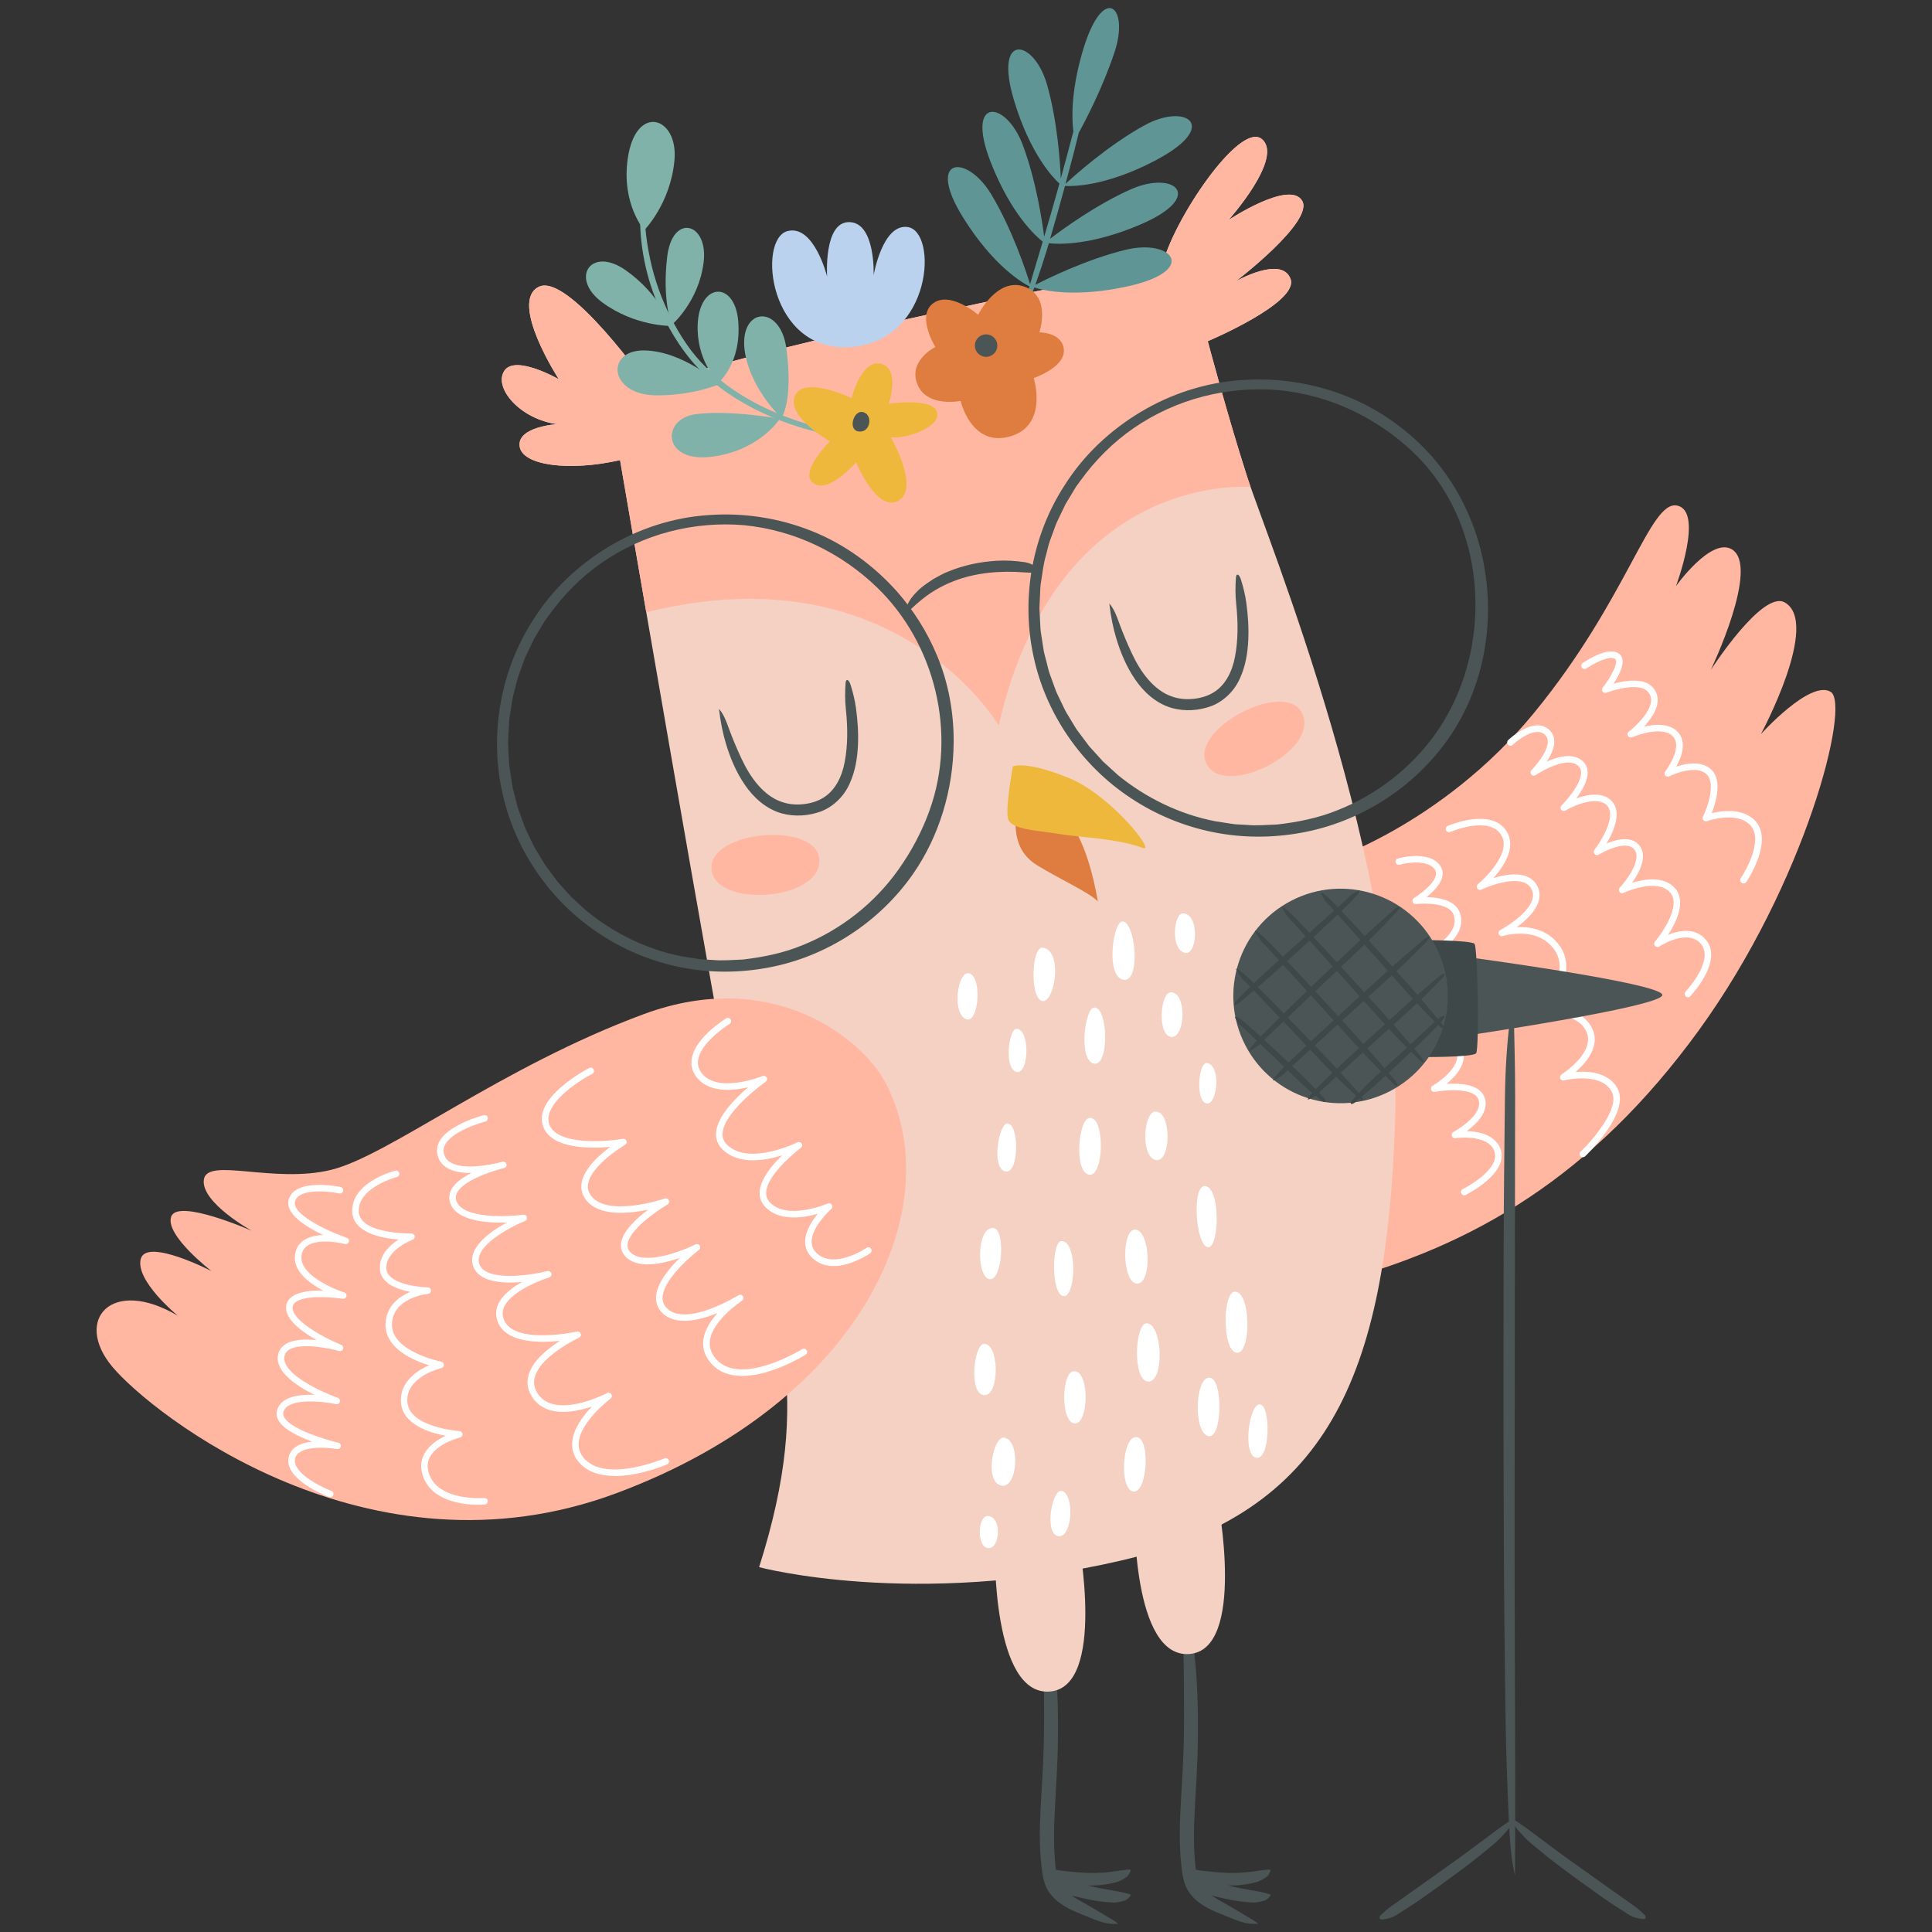 <?xml version="1.0" encoding="UTF-8"?>
<svg xmlns="http://www.w3.org/2000/svg" id="_レイヤー_1" width="600" height="600" viewBox="0 0 600 600">
  <rect x="0" y="0" width="600" height="600" fill="#333333" stroke="none"/>
  <defs>
    <style>.cls-1{fill:#f4d1c3;}.cls-1,.cls-2,.cls-3,.cls-4,.cls-5,.cls-6,.cls-7,.cls-8,.cls-9,.cls-10{stroke-width:0px;}.cls-2{fill:#5f9695;}.cls-3{fill:#4b5555;}.cls-4{fill:#3e4848;}.cls-5{fill:#de7d3f;}.cls-6{fill:#bad2ed;}.cls-7{fill:#80b2a9;}.cls-8{fill:#fff;}.cls-9{fill:#edb83b;}.cls-10{fill:#ffb7a2;}</style>
  </defs>
  <path class="cls-3" d="m339.94,586.04l-2-.47c.85,0,1.69-.01,2.54-.05,2.1-.11,4.2-.47,6.22-1,1.01-.26,1.96-.82,2.85-1.4.69-.38,1.3-1.19,1.61-2.38-.68-.25-1.19-.04-1.69-.03-.5.04-.95.1-1.41.17-2.61.39-5.24.75-7.88.78-2.22.02-4.43-.09-6.64-.3l-3.3-.33c-1.04-.09-1.94-.26-2.32-.38-.58-4.68-.68-9.58-.52-14.43.33-8.69,1.11-17.59,1.15-26.46.11-8.88-.14-17.77-1.12-26.59-.36-2.8-.66-5.65-1.57-8.32-.22-1.05-.76-1.65-.9-1.83-.19-.17-.22.11-.27.91-.06,1.36-.34,2.84-.46,4.43-.13,1.6-.19,3.33-.15,5.23.16,6.47.15,12.94.18,19.41,0,5.65-.14,11.29-.43,16.93-.28,5.63-.73,11.32-.87,17.09-.1,4.02,0,8.08.43,12.13.23,1.99.43,4.1,1.26,6.3.85,2.24,2.49,4.05,4.18,5.33,1.7,1.28,3.46,2.23,5.26,2.97,1.79.77,3.58,1.48,5.33,2.18,1.34.53,2.68,1.02,4.02,1.3,1.32.31,2.69.29,3.84.21-.94-.86-1.99-1.32-2.9-1.91-.93-.56-1.81-1.08-2.66-1.59-1.69-1-3.24-1.92-4.82-2.81-1.43-.77-2.81-1.58-4.05-2.43,2.13.52,4.27,1.01,6.43,1.42,2.06.39,4.16.61,6.26.73,1.04.06,2.14-.18,3.2-.45.8-.17,1.67-.62,2.51-1.95-1.24-.49-2.19-.66-3.13-.88-2.72-.52-5.48-.92-8.18-1.53Z"></path>
  <path class="cls-3" d="m391.58,587.56c-2.72-.52-5.48-.92-8.18-1.53l-2-.47c.85,0,1.69-.01,2.54-.05,2.1-.11,4.2-.47,6.22-1,1.01-.26,1.96-.82,2.85-1.4.69-.38,1.3-1.19,1.61-2.38-.68-.25-1.19-.04-1.69-.03-.5.04-.95.1-1.41.17-2.61.39-5.24.75-7.88.78-2.22.02-4.43-.09-6.64-.3l-3.3-.33c-1.04-.09-1.94-.26-2.32-.38-.58-4.68-.68-9.58-.52-14.43.33-8.69,1.11-17.59,1.15-26.46.11-8.88-.14-17.77-1.12-26.59-.36-2.8-.66-5.65-1.57-8.32-.22-1.05-.76-1.65-.9-1.83-.19-.17-.22.11-.27.91-.06,1.36-.34,2.84-.46,4.43-.13,1.6-.19,3.33-.15,5.23.16,6.47.15,12.94.18,19.41,0,5.65-.14,11.29-.43,16.93-.28,5.63-.74,11.32-.87,17.09-.1,4.02,0,8.08.43,12.13.23,1.99.43,4.1,1.26,6.3.85,2.24,2.49,4.05,4.18,5.33,1.7,1.28,3.46,2.23,5.26,2.97,1.79.77,3.58,1.48,5.34,2.18,1.34.53,2.68,1.02,4.02,1.3,1.32.31,2.69.29,3.84.21-.94-.86-1.99-1.32-2.9-1.91-.93-.56-1.81-1.08-2.66-1.59-1.69-1-3.24-1.92-4.82-2.81-1.43-.77-2.81-1.58-4.06-2.43,2.13.52,4.27,1.01,6.43,1.42,2.06.39,4.16.61,6.26.73,1.04.06,2.14-.18,3.2-.45.8-.17,1.67-.62,2.51-1.95-1.24-.49-2.19-.66-3.13-.88Z"></path>
  <path class="cls-1" d="m334.84,477.65s8.88,46.41-8.88,47.68c-17.75,1.27-16.99-43.87-16.99-43.87l25.87-3.8Z"></path>
  <path class="cls-1" d="m378.21,465.99s8.88,46.41-8.88,47.68c-17.75,1.27-16.99-43.87-16.99-43.87l25.87-3.8Z"></path>
  <path class="cls-10" d="m410.92,267.92s36.52-11.16,65.6-46.66c29.08-35.5,35.84-65.94,44.3-64.25,8.45,1.69-.34,25.02-.34,25.02,0,0,10.76-15.1,17.24-11.5,9.13,5.07-6.42,37.53-6.42,37.53,0,0,16.05-24.96,22.99-20.96,11.16,6.42-7.44,40.91-7.44,40.91,0,0,15.22-16.91,21.64-13.19,6.42,3.72-7.78,59.51-40.91,105.16-33.14,45.65-70.33,66.95-112.26,78.11l-4.4-130.18Z"></path>
  <path class="cls-8" d="m541.44,274.35c-.2,0-.39-.06-.57-.17-.46-.31-.58-.94-.27-1.41.08-.12,7.93-11.9,2.68-16.78-4.38-4.08-13.08-1.01-13.16-.97-.39.14-.82.03-1.1-.28-.28-.31-.34-.75-.15-1.12,1.4-2.85,4.27-10.82.8-13.45-3.14-2.38-9.19-.13-11.26.94-.42.22-.94.11-1.24-.25-.31-.37-.32-.89-.02-1.27.06-.08,5.76-7.52,2.28-11-2.92-2.92-10.06-.72-12.57.38-.46.2-1.02.03-1.28-.41-.26-.44-.15-1.01.26-1.32.07-.05,6.46-5.01,6.9-9.41.11-1.14-.2-2.11-.95-2.98-2.53-2.89-10.17-.78-12.9.28-.42.17-.91.02-1.18-.34-.27-.37-.26-.87.02-1.23,2.74-3.47,5.01-7.98,3.88-8.9-1.47-1.19-6.1,1-8.93,2.93-.46.32-1.09.19-1.41-.27-.31-.46-.2-1.09.27-1.41,1.35-.92,8.22-5.37,11.35-2.82,2.36,1.92.14,6.31-1.75,9.21,3.59-.95,9.47-1.89,12.19,1.22,1.13,1.29,1.62,2.81,1.45,4.51-.28,2.79-2.32,5.59-4.23,7.64,3.34-.78,7.74-1.11,10.35,1.49,3.12,3.12,1.34,7.9-.32,10.91,2.93-.97,7.34-1.79,10.36.5,4.17,3.16,2.04,10.4.66,13.95,3.2-.76,9.27-1.56,13.11,2.01,6.51,6.06-2.02,18.86-2.39,19.4-.2.29-.52.45-.84.45Z"></path>
  <path class="cls-8" d="m524.2,309.68c-.25,0-.5-.09-.7-.28-.41-.39-.42-1.03-.04-1.43.09-.1,8.97-9.57,4.85-14.73-4.09-5.12-12.93.66-13.02.72-.42.28-.98.21-1.32-.17-.34-.38-.34-.94-.02-1.33,2.47-2.92,8.15-11.35,4.75-15.24-4.17-4.76-14.42.03-14.52.08-.44.21-.97.07-1.25-.32-.29-.39-.26-.94.08-1.29,2.05-2.19,6.88-8.56,4.64-11.74-2.59-3.69-11.06,1.41-11.15,1.46-.41.26-.96.18-1.29-.18-.33-.36-.35-.91-.05-1.3,2.11-2.73,6.93-10.51,3.94-13.74-3.01-3.25-10.36,0-12.94,1.54-.44.26-1,.15-1.32-.25-.31-.41-.27-.98.09-1.34,1.7-1.67,6.11-6.76,6.09-10.19,0-.84-.28-1.51-.84-2.05-3.11-2.99-10.63,1.02-13.26,2.81-.43.29-1.02.21-1.35-.19-.33-.4-.31-.99.06-1.36.08-.08,7.47-7.66,4.23-10.91-3.27-3.27-10.01,2.99-10.08,3.06-.41.39-1.05.37-1.43-.03-.39-.41-.37-1.05.03-1.43.33-.32,8.21-7.73,12.91-3.03,2.7,2.7,1.05,6.7-.93,9.7,3.55-1.59,8.34-2.85,11.23-.07.96.92,1.45,2.1,1.46,3.5.02,2.65-1.8,5.71-3.55,8.02,3.51-1.28,8.28-2.17,11.09.86,3.19,3.44.54,9.42-1.66,13.12,3.29-1.35,8.02-2.48,10.37.85,2.37,3.37-.23,8.24-2.44,11.34,3.87-1.18,9.95-2.15,13.36,1.76,3.51,4.01.4,10.43-2.16,14.4,3.51-1.4,8.58-2.36,11.83,1.7,5.22,6.53-4.54,16.95-4.96,17.39-.2.21-.47.32-.73.32Z"></path>
  <path class="cls-8" d="m491.57,359.39c-.27,0-.53-.11-.74-.31-.39-.41-.37-1.05.04-1.43,3.65-3.47,12.49-13.6,9.62-18.72-3.46-6.17-14.64-3.43-14.76-3.4-.47.12-.98-.13-1.18-.59-.2-.46-.03-.99.39-1.26.11-.07,11.29-7.18,7.44-13.85-3.9-6.75-13.34-2.83-13.43-2.79-.43.18-.93.05-1.21-.33-.28-.38-.27-.89.04-1.25.1-.13,10.42-12.69,5.02-20.41-5.43-7.75-15.99-4.39-16.1-4.35-.5.17-1.04-.08-1.25-.57-.21-.48,0-1.05.46-1.29.09-.04,8.58-4.6,9.99-9.56.35-1.22.21-2.34-.41-3.4-2.62-4.48-12.02-1.23-15.42.4-.46.22-1.02.07-1.29-.37-.28-.43-.19-1,.21-1.33.11-.09,10.94-9.16,7.22-15.26-3.72-6.11-15.69-1-15.81-.95-.51.22-1.11-.01-1.34-.53-.22-.51.01-1.11.53-1.33.56-.24,13.71-5.85,18.35,1.75,3,4.91-.88,10.78-4.13,14.42,4.43-1.35,10.82-2.3,13.44,2.16.91,1.55,1.11,3.22.61,4.98-.92,3.22-4.09,6.13-6.8,8.12,4.07-.21,9.73.66,13.41,5.93,4.72,6.75-.27,15.94-3.25,20.34,4.21-.9,9.94-.6,12.93,4.59,3.26,5.65-1.34,11.08-4.84,14.11,4.11-.33,10.23.13,12.96,5,4.23,7.53-9.41,20.63-9.99,21.18-.2.19-.45.28-.7.28Z"></path>
  <path class="cls-8" d="m445.58,296.16c-.36,0-.72-.2-.9-.54-.26-.5-.07-1.11.42-1.37.09-.05,8.47-4.56,6.29-10.24-1.39-3.62-8.85-3.57-11.61-3.25-.47.05-.92-.23-1.08-.68-.15-.45.03-.95.43-1.2,1.69-1.02,6.2-4.28,6.8-7.05.15-.69.04-1.27-.34-1.82-2.16-3.11-8.59-2.11-10.89-1.46-.53.16-1.1-.16-1.25-.7-.15-.54.16-1.1.7-1.25.39-.11,9.7-2.68,13.11,2.26.7,1.02.93,2.16.66,3.4-.52,2.41-2.9,4.75-4.88,6.34,3.57.08,8.79.87,10.25,4.67,2.83,7.35-6.83,12.54-7.24,12.76-.15.08-.31.12-.47.12Z"></path>
  <path class="cls-8" d="m454.71,371.22c-.37,0-.73-.21-.91-.56-.25-.5-.04-1.11.46-1.36.12-.06,12.43-6.23,9.67-12.19-2.3-4.97-11.85-3.66-11.95-3.65-.48.07-.95-.22-1.11-.69-.15-.47.05-.98.49-1.21.1-.05,9.91-5.45,7.67-10.35-1.58-3.47-10.24-2.71-13.44-2.13-.5.1-.97-.19-1.14-.65-.17-.46.02-.98.45-1.23.09-.05,9.52-5.55,7.34-10.91-1.32-3.25-9.46-2.33-12.21-1.76-.54.11-1.08-.23-1.2-.78-.11-.55.24-1.09.78-1.2,1.25-.27,12.31-2.42,14.5,2.98,1.81,4.47-1.86,8.6-4.86,11.08,4.07-.26,9.92.07,11.61,3.76,2.02,4.42-2.13,8.54-5.33,10.91,3.5.11,8.39,1.02,10.23,4.98,3.59,7.74-10.04,14.57-10.62,14.86-.14.07-.3.1-.45.1Z"></path>
  <path class="cls-1" d="m235.77,486.7s48.02,12.85,112.26-2.03c64.25-14.88,82.51-56.81,85.21-135.93,2.7-79.12-39.9-181.92-45.99-200.85-6.09-18.94-12.17-41.93-12.17-41.93,0,0,28.49-12,25.7-19.36-2.79-7.35-16.99.76-16.99.76,0,0,24.6-18.77,20.54-25.11-4.06-6.34-22.82,6.09-22.82,6.09,0,0,17.25-19.27,10.4-25.11-6.85-5.83-27.9,25.61-30.94,39.31,0,0-120.21,23.33-159.52,37.53,0,0-25.11-35.76-34.24-30.94-9.13,4.82,6.34,28.66,6.34,28.66,0,0-13.69-7.86-16.99-2.54-3.3,5.33,5.07,14.96,16.48,16.48,0,0-12.43.76-11.67,6.85.76,6.09,15.72,7.86,31.19,4.31,0,0,29,169.32,38.46,218.01,9.47,48.69,22.32,70.33,4.73,125.79Z"></path>
  <path class="cls-10" d="m274.99,336.23c19.98,38.06-6.42,98.74-83.52,127.48-77.1,28.74-144.38-24.68-156.56-39.22-12.17-14.54-.34-28.07,20.29-15.89,0,0-13.19-10.82-11.5-17.58,1.69-6.76,21.98,3.72,21.98,3.72,0,0-14.54-11.16-12.51-16.91,2.03-5.75,25.02,4.4,25.02,4.4,0,0-15.89-8.79-14.88-15.89,1.01-7.1,21.64,1.35,39.56-3.04,17.92-4.4,52.64-31.93,97.05-48.35,40.24-14.88,67.97,7.78,75.07,21.3Z"></path>
  <path class="cls-8" d="m258.87,393.18c-2.34,0-4.68-.67-6.64-2.55-1.5-1.43-2.23-3.17-2.19-5.16.07-3.12,2.08-6.27,3.89-8.49-4.66,1.29-12.25,2.4-16.47-2.38-1.2-1.35-1.71-2.97-1.51-4.82.4-3.86,3.93-8.04,6.98-10.99-5.48,1.71-13.67,3.05-18.61-1.9-1.45-1.45-2.1-3.22-1.93-5.25.43-4.96,5.91-10.51,9.94-13.97-5.1,1.17-12.59,1.74-16.25-3.48-1.22-1.75-1.63-3.69-1.19-5.77,1.33-6.39,10.24-11.93,10.62-12.16.48-.29,1.1-.14,1.39.33.29.48.14,1.1-.33,1.4-.09.05-8.56,5.32-9.7,10.85-.32,1.53-.03,2.9.87,4.19,4.8,6.86,18.93,1.22,19.08,1.16.47-.19,1.02,0,1.27.45.25.45.11,1.02-.31,1.32-.13.09-12.78,9.05-13.38,15.86-.12,1.42.31,2.61,1.34,3.64,6.75,6.75,21.76-.62,21.91-.7.46-.23,1.04-.07,1.32.38.28.45.16,1.03-.26,1.35-.1.08-10.13,7.59-10.75,13.51-.13,1.27.2,2.34,1.01,3.26,5.28,5.96,17.99.56,18.11.5.45-.2.99-.04,1.26.39.27.42.19.97-.18,1.3-.06.05-6,5.35-6.1,10.07-.03,1.42.48,2.62,1.57,3.65,5.41,5.19,15.36-1.56,15.46-1.62.47-.32,1.09-.2,1.41.26.32.46.2,1.09-.26,1.41-.32.22-5.83,3.97-11.37,3.97Z"></path>
  <path class="cls-8" d="m230.46,427.3c-3.57,0-6.96-.99-9.47-3.74-2.05-2.24-2.91-4.75-2.56-7.48.4-3.09,2.31-5.98,4.43-8.32-5.69,2.33-13.2,4.12-17.32-.17-1.35-1.4-1.95-3.1-1.8-5.05.32-4.15,4.12-8.71,7.38-11.89-5.47,1.9-13.37,3.6-17.02-.59-1.05-1.2-1.45-2.6-1.2-4.18.59-3.63,4.81-7.51,8.36-10.2-6.16,1.29-15.47,2.14-19.38-3.19-1.2-1.64-1.6-3.49-1.19-5.48.89-4.28,5.47-8.36,8.81-10.83-6.38.56-17.88.6-20.67-5.96-3.88-9.13,13.43-18.16,14.16-18.54.5-.26,1.11-.06,1.37.44.26.5.06,1.11-.44,1.37-4.56,2.35-15.83,9.8-13.22,15.95,2.65,6.26,17.31,5.17,22.73,4.22.47-.08.96.19,1.13.65.17.46-.02.98-.44,1.22-.1.06-10.23,6.05-11.44,11.91-.29,1.42-.02,2.69.84,3.86,5.08,6.93,22.77.97,22.95.91.5-.17,1.03.06,1.25.54.22.47.04,1.03-.41,1.3-3.21,1.89-11.68,7.75-12.39,12.17-.15.96.08,1.78.72,2.52,3.94,4.5,16.02-.11,20.34-2.27.46-.23,1.04-.07,1.32.37.28.44.17,1.03-.25,1.34-.11.08-10.77,8.24-11.26,14.53-.11,1.37.3,2.51,1.24,3.49,5.95,6.18,22.15-3.86,22.31-3.96.48-.3,1.1-.15,1.39.32.3.47.16,1.09-.3,1.4-.09.06-9.14,5.99-9.96,12.4-.27,2.13.4,4.05,2.04,5.85,7.72,8.41,26.43-3.1,26.61-3.22.47-.29,1.1-.15,1.4.32.3.48.15,1.1-.32,1.4-.59.37-10.74,6.61-19.71,6.61Z"></path>
  <path class="cls-8" d="m190.96,458.37c-4.21,0-8.33-1.02-11.07-4.14-1.7-1.93-2.42-4.17-2.16-6.66.43-4.03,3.41-7.96,6.11-10.77-5.85,1.98-14.69,3.49-18.77-3.25-1.29-2.13-1.58-4.39-.87-6.71,1.33-4.34,5.97-8.05,9.7-10.43-6.55.7-16.71.65-19.3-5.83-.77-1.92-.71-3.85.19-5.73,1.34-2.79,4.37-5.06,7.38-6.73-6.04.55-13.38.12-15.19-4.81-2.07-5.66,5.18-10.79,10.4-13.65-6.12.19-15.45-.46-17.5-5.87-.56-1.48-.46-2.95.3-4.38,1.1-2.08,3.56-3.8,6.21-5.14-2.84.03-5.71-.36-7.74-1.68-1.62-1.05-2.59-2.55-2.87-4.48-1.14-7.66,13.81-11.62,14.44-11.78.55-.15,1.1.19,1.24.73.14.54-.19,1.1-.73,1.24-3.84,1-13.67,4.65-12.95,9.52.2,1.34.84,2.35,1.97,3.07,3.99,2.58,12.42.85,15.29.16.58-.16.95-.25,1.03-.27.55-.12,1.08.2,1.21.73.14.53-.17,1.08-.7,1.23-.09.02-.54.15-1.25.32-3.95,1.09-11.5,3.8-13.36,7.3-.48.9-.54,1.78-.19,2.71,2.05,5.41,15.66,4.85,20.73,4.17.52-.07.98.25,1.12.75.13.49-.13,1.01-.6,1.2-4.61,1.87-16.15,7.94-14.14,13.42,2.03,5.54,15.93,3.43,21.12,2.15.55-.13,1.08.19,1.22.72.15.53-.15,1.08-.68,1.24-.11.03-11.29,3.51-13.92,9.01-.65,1.36-.7,2.7-.14,4.1,3.19,7.97,22.48,3.74,22.68,3.7.49-.12,1.01.17,1.18.66.17.49-.07,1.03-.54,1.25-.12.05-11.65,5.44-13.66,12-.54,1.77-.33,3.43.66,5.06,5.28,8.71,21.57.22,21.73.14.47-.25,1.05-.09,1.33.36.28.45.17,1.04-.25,1.36-.09.07-9.18,6.89-9.88,13.45-.2,1.93.34,3.6,1.67,5.1,6.79,7.73,24.78.07,24.96,0,.51-.22,1.11.01,1.33.53.22.51-.01,1.11-.53,1.33-.51.22-8.52,3.63-16.21,3.63Z"></path>
  <path class="cls-8" d="m148.61,467.32c-4.32,0-14.45-.88-17.24-8.86-.88-2.51-.74-4.87.42-6.99,1.46-2.68,4.27-4.47,6.64-5.57-5.17-.97-13.35-3.56-13.91-10.26-.51-6.02,4.43-9.78,8.76-11.63-4.96-1.52-13.55-5.21-13.55-12.55,0-5.44,3.8-8.61,7.66-10.25-4.18-.82-9.26-2.74-9.43-7.21-.17-4.32,3.1-7.31,5.84-9.04-5.37-.43-14.21-2.13-14.41-8.72-.27-9.08,12.81-12.54,13.36-12.68.53-.14,1.09.19,1.23.73.14.54-.19,1.1-.73,1.24-.12.03-12.06,3.2-11.84,10.65.22,7.16,16.19,6.89,16.34,6.88.47,0,.93.33,1.03.82.09.49-.18.97-.65,1.14-.08.03-8.37,3.13-8.15,8.9.18,4.62,9.35,5.8,12.86,5.87.53.01.97.43.99.97.02.53-.37,1-.91,1.05-.46.05-11.19,1.29-11.19,9.64s15.15,11.4,15.3,11.43c.47.09.82.5.83.98,0,.48-.32.9-.79,1.01-.11.03-11.23,2.7-10.56,10.59.67,7.91,16.03,8.95,16.19,8.96.5.03.9.42.95.92.04.5-.28.96-.77,1.08-.07.02-7.02,1.75-9.33,6.01-.88,1.62-.97,3.37-.28,5.35,2.98,8.54,16.95,7.45,17.1,7.44.5-.07,1.05.36,1.1.92.05.56-.37,1.05-.93,1.1-.13.01-.85.07-1.95.07Z"></path>
  <path class="cls-8" d="m102.54,464.97c-.12,0-.24-.02-.36-.07-1.43-.55-13.95-5.58-12.55-12.31.68-3.26,3.96-4.5,7.32-4.88-4.2-1.53-8.85-3.76-10.44-6.55-.63-1.11-.77-2.25-.41-3.38,1.3-4.06,6.81-4.79,11.52-4.61-5.49-2.74-12.17-7.18-11.3-12.24.26-1.5,1.06-2.68,2.39-3.51,2.38-1.5,6.2-1.59,9.63-1.24-4.64-2.62-9.82-6.45-9.49-10.38.1-1.19.66-2.19,1.66-2.98,2.2-1.73,6.31-2.11,9.85-2.03-4.42-2.31-9.54-6.15-8.71-11.29.31-1.91,1.26-3.39,2.82-4.41,1.65-1.07,3.8-1.47,5.87-1.54-5.37-2.56-11.78-6.59-10.71-10.87,1.74-6.95,15.56-4.17,16.15-4.04.55.11.9.65.79,1.2-.11.55-.64.9-1.2.79-3.47-.72-12.72-1.66-13.77,2.55-.94,3.78,9.37,8.89,16.09,11.22.51.18.8.73.64,1.25-.16.52-.7.83-1.23.69-.08-.02-7.75-2-11.53.46-1.08.7-1.71,1.69-1.92,3.03-.92,5.73,9.25,10.28,13.25,11.55.51.16.8.68.68,1.2-.12.52-.61.86-1.14.77-3.09-.48-11.75-1.23-14.68,1.08-.56.44-.84.93-.89,1.56-.32,3.89,9.09,9.21,15.1,11.66.5.2.75.76.58,1.27-.17.51-.71.8-1.24.65-3.1-.88-11.93-2.66-15.52-.41-.83.52-1.31,1.22-1.46,2.14-.92,5.34,11.66,11.06,16.59,12.82.5.18.78.72.64,1.23-.14.51-.65.83-1.19.72-4.05-.86-14.89-2.12-16.32,2.36-.19.58-.11,1.14.24,1.75,2.14,3.76,12.83,6.94,16.77,7.85.54.12.88.65.77,1.19-.11.54-.62.9-1.17.8-3.33-.58-12.16-1.18-13.03,3.01-.89,4.29,7.85,8.68,11.29,10,.52.2.78.79.58,1.31-.16.4-.54.65-.95.65Z"></path>
  <path class="cls-8" d="m306.94,470.81c4.22.42,3.72,10.14,0,9.97-3.72-.17-3.38-10.31,0-9.97Z"></path>
  <path class="cls-8" d="m311.85,446.46c5.19.78,4.23,16.23-1.01,14.88-5.24-1.35-2.37-15.39,1.01-14.88Z"></path>
  <path class="cls-8" d="m329.77,463.03c4.09,1.13,3.21,14.88-1.18,14.03-4.4-.85-1.86-14.88,1.18-14.03Z"></path>
  <path class="cls-8" d="m352.76,446.29c4.74,0,3.55,17.75-.85,16.91-4.4-.85-3.38-16.91.85-16.91Z"></path>
  <path class="cls-8" d="m333.66,425.83c4.9.2,4.4,16.74,0,16.23-4.4-.51-4.06-16.4,0-16.23Z"></path>
  <path class="cls-8" d="m375.75,427.86c4.2.47,3.89,19.61-.68,18.09-4.56-1.52-3.89-18.6.68-18.09Z"></path>
  <path class="cls-8" d="m391.31,436.15c3.38.34,3.21,17.41-1.18,16.57-4.4-.85-2.2-16.91,1.18-16.57Z"></path>
  <path class="cls-8" d="m383.53,401.15c5.08,0,5.07,19.61.51,18.94-4.56-.68-4.4-18.94-.51-18.94Z"></path>
  <path class="cls-8" d="m356.14,410.96c4.9.22,5.58,18.09.51,18.09s-4.23-18.26-.51-18.09Z"></path>
  <path class="cls-8" d="m305.42,417.38c5.04-.59,5.07,16.4.17,15.89-4.9-.51-3.04-15.55-.17-15.89Z"></path>
  <path class="cls-8" d="m329.6,385.43c5.09-.28,4.56,17.58.68,17.08-3.89-.51-3.72-16.91-.68-17.08Z"></path>
  <path class="cls-8" d="m308.47,381.37c3.9.25,2.87,16.57-1.18,15.89-4.06-.68-4.06-16.23,1.18-15.89Z"></path>
  <path class="cls-8" d="m352.76,381.88c4.52.67,5.07,16.91.34,16.74-4.73-.17-4.9-17.41-.34-16.74Z"></path>
  <path class="cls-8" d="m374.23,368.35c5.07.42,4.4,20.29.68,18.94-3.72-1.35-4.73-19.27-.68-18.94Z"></path>
  <path class="cls-8" d="m359.02,345.19c5.06.44,4.56,16.23-.17,15.05-4.73-1.18-3.72-15.39.17-15.05Z"></path>
  <path class="cls-8" d="m338.22,347.22c5.04-1.01,4.73,18.43,0,17.58-4.73-.85-3.38-16.91,0-17.58Z"></path>
  <path class="cls-8" d="m312.86,348.91c3.72,0,3.72,15.89-.68,14.88-4.4-1.01-2.03-14.88.68-14.88Z"></path>
  <path class="cls-8" d="m374.91,330.14c4.5.84,3.04,13.53-.34,12.51-3.38-1.01-2.37-13.02.34-12.51Z"></path>
  <path class="cls-8" d="m363.75,308.16c4.9.23,4.4,14.2,0,13.86-4.4-.34-3.55-14.03,0-13.86Z"></path>
  <path class="cls-8" d="m367.47,283.65c5.26.31,4.4,13.86.17,12.17-4.23-1.69-3.04-12.34-.17-12.17Z"></path>
  <path class="cls-8" d="m348.53,286.18c4.11-.24,5.92,19.1.34,18.09-5.58-1.01-3.21-17.92-.34-18.09Z"></path>
  <path class="cls-8" d="m323.85,294.3c6.37.91,3.72,17.25-.17,16.57-3.89-.68-3.38-17.08.17-16.57Z"></path>
  <path class="cls-8" d="m339.74,312.9c4.38-.52,4.9,18.43,0,17.41-4.9-1.01-2.87-17.08,0-17.41Z"></path>
  <path class="cls-8" d="m315.74,319.49c4.39.31,3.72,14.71-.17,13.36-3.89-1.35-2.2-13.53.17-13.36Z"></path>
  <path class="cls-8" d="m300.52,302.24c4.75,0,3.55,16.4-.68,14.2-4.23-2.2-2.37-14.2.68-14.2Z"></path>
  <path class="cls-3" d="m344.52,187.45c1.49,1.68,2.3,3.95,3.14,6.28,1.11,3.03,2.4,6.07,3.79,9.06,1.4,3.01,3.09,5.89,5.21,8.31,2.1,2.42,4.66,4.39,7.57,5.3,2.07.69,4.29.87,6.51.62,2.22-.24,4.36-.87,6.17-2,3.67-2.23,5.77-6.49,6.62-11.02,1.01-5.22.97-10.78.4-16.25-.35-3.23-.27-5.9-.1-8.34.08-1.45.96-1.26,1.55.56.73,2.31,1.33,4.76,1.67,7.21.53,3.85.8,7.77.61,11.71-.2,3.93-.84,7.95-2.56,11.72-1.64,3.79-4.89,7.1-8.85,8.65-3.95,1.44-8.18,1.74-12.27.63-4.9-1.38-8.77-4.95-11.44-8.87-2.72-3.96-4.54-8.36-5.89-12.83-.92-3.14-1.61-6.26-2.14-10.73Z"></path>
  <path class="cls-3" d="m223.3,220.17c1.49,1.68,2.3,3.95,3.14,6.28,1.11,3.03,2.4,6.07,3.79,9.06,1.4,3.01,3.09,5.89,5.21,8.31,2.1,2.42,4.66,4.39,7.57,5.3,2.07.69,4.29.87,6.51.62,2.22-.24,4.36-.87,6.17-2,3.67-2.23,5.77-6.49,6.62-11.02,1.01-5.22.97-10.78.4-16.25-.35-3.23-.27-5.9-.1-8.34.08-1.45.96-1.26,1.55.56.73,2.31,1.33,4.76,1.67,7.2.53,3.85.8,7.77.61,11.71-.2,3.93-.84,7.95-2.56,11.72-1.64,3.79-4.89,7.1-8.85,8.65-3.95,1.44-8.18,1.74-12.27.63-4.9-1.38-8.77-4.95-11.44-8.87-2.72-3.96-4.54-8.36-5.89-12.83-.92-3.14-1.61-6.26-2.14-10.73Z"></path>
  <path class="cls-10" d="m254.45,266.91c.76,12.93-32.46,15.22-33.48,3.04-1.01-12.17,32.78-14.91,33.48-3.04Z"></path>
  <path class="cls-10" d="m404.37,221.46c5.74,11.61-23.97,26.66-29.64,15.85-5.68-10.82,24.38-26.5,29.64-15.85Z"></path>
  <path class="cls-10" d="m388.4,151.25c-.46-1.31-.85-2.44-1.14-3.37-6.09-18.94-12.17-41.93-12.17-41.93,0,0,28.49-12,25.7-19.36-2.79-7.35-16.99.76-16.99.76,0,0,24.6-18.77,20.54-25.11-4.06-6.34-22.82,6.09-22.82,6.09,0,0,17.25-19.27,10.4-25.11-6.85-5.83-27.9,25.61-30.94,39.31,0,0-120.21,23.33-159.52,37.53,0,0-25.11-35.76-34.24-30.94-9.13,4.82,6.34,28.66,6.34,28.66,0,0-13.69-7.86-16.99-2.54-3.3,5.33,5.07,14.96,16.48,16.48,0,0-12.43.76-11.67,6.85.76,6.09,15.72,7.86,31.19,4.31,0,0,3.35,19.56,8.14,47.28,77.65-19.42,109.45,35.15,109.45,35.15,17.64-77.11,74.43-74.34,78.24-74.07Z"></path>
  <path class="cls-5" d="m315.4,253.38c-.17,5.24.17,11.33,6.76,15.39,6.59,4.06,16.23,8.45,18.77,11.16,0,0-2.87-19.1-9.97-25.87l-15.55-.68Z"></path>
  <path class="cls-9" d="m354.96,263.36c4.1,1.57-9.81-16.4-23.16-21.81-13.36-5.41-17.24-3.55-17.24-3.55,0,0-2.37,12.68-1.52,16.23.85,3.55,9.97,3.72,15.55,4.73,5.58,1.01,18.43,1.35,26.37,4.4Z"></path>
  <path class="cls-3" d="m296.17,230.72c.08-9.29-1.59-18.56-5.12-27.03-3.2-7.69-7.41-14.19-12.43-19.93-7.29-8.17-16.38-14.83-26.59-18.87-10.19-4.07-21.29-5.74-32.21-4.91-10.94.74-21.63,4.26-30.98,9.93-9.35,5.66-17.52,13.37-23.31,22.67-9.96,15.42-13.45,34.78-9.7,52.75,3.66,18.01,14.76,34.32,30.06,44.47,7.62,5.11,16.25,8.72,25.26,10.55,9,1.85,18.35,1.85,27.37.16,18.09-3.33,34.63-14.09,45.1-29.2,8.1-11.69,12.42-26.17,12.54-40.6Zm-7.48,20.94c-2.34,6.52-5.64,12.71-9.64,18.36-7.45,10.51-17.94,18.75-29.79,23.5-5.91,2.46-12.22,3.73-18.53,4.47-3.18.11-6.37.44-9.55.12l-2.39-.13c-.8-.01-1.59-.1-2.37-.25l-4.72-.74c-10.92-2.14-21.21-7.22-29.82-14.33l-3.08-2.84-1.54-1.43-1.4-1.57-2.81-3.13-2.5-3.38-1.25-1.69c-.39-.58-.73-1.2-1.1-1.79l-2.17-3.61c-.67-1.23-1.22-2.53-1.84-3.79-.6-1.27-1.25-2.52-1.68-3.86l-1.43-3.97c-.51-1.31-.74-2.71-1.12-4.06-.31-1.37-.78-2.71-.95-4.11l-.63-4.18c-.27-1.39-.31-2.8-.38-4.2l-.22-4.22.2-4.22c.08-1.41.07-2.82.35-4.21.42-2.78.74-5.59,1.55-8.29.37-1.36.63-2.75,1.09-4.07l1.43-3.97c.42-1.35,1.03-2.61,1.65-3.88l1.81-3.8,2.16-3.61,1.08-1.81,1.24-1.7c4.52-6.39,10.11-12.03,16.52-16.49,6.42-4.44,13.61-7.74,21.13-9.7,7.52-1.96,15.38-2.64,23.13-1.97,7.74.78,15.34,2.88,22.37,6.23,6.96,3.31,13.35,7.76,18.86,13.08,18.03,17.41,24.95,45.29,16.34,69.22Z"></path>
  <path class="cls-3" d="m456.95,161.89c-2.7-6.83-6.45-13.24-11.22-18.93-7.36-8.75-17.11-15.82-27.8-20-10.28-4.07-21.48-5.74-32.49-4.91-11.03.74-21.82,4.26-31.26,9.93-9.43,5.66-17.67,13.37-23.52,22.67-10.05,15.42-13.57,34.78-9.78,52.75,3.69,18.01,14.89,34.32,30.33,44.47,7.69,5.11,16.4,8.72,25.48,10.55,9.08,1.85,18.52,1.85,27.62.16,18.25-3.33,34.94-14.08,45.51-29.2,13.65-19.53,15.79-45.62,7.15-67.5Zm-2.08,47.65c-1.92,6.05-4.67,11.84-8.23,17.13-.32.47-.65.94-.98,1.41-7.55,10.51-18.18,18.75-30.19,23.5-5.99,2.46-12.38,3.73-18.78,4.47-3.23.11-6.45.44-9.67.12l-2.42-.13c-.81-.01-1.61-.1-2.4-.25l-4.78-.74c-11.06-2.14-21.49-7.22-30.22-14.33l-3.12-2.84-1.56-1.43-1.42-1.57-2.84-3.13-2.53-3.38-1.27-1.69c-.4-.58-.74-1.2-1.11-1.79l-2.19-3.61c-.68-1.23-1.24-2.53-1.87-3.79-.61-1.27-1.27-2.52-1.7-3.86l-1.45-3.97c-.52-1.31-.75-2.71-1.13-4.07-.31-1.37-.79-2.71-.97-4.11l-.64-4.18c-.27-1.39-.32-2.8-.38-4.2l-.22-4.22.2-4.22c.08-1.41.07-2.82.35-4.21.43-2.78.75-5.59,1.57-8.29.38-1.36.63-2.75,1.1-4.07l1.45-3.97c.43-1.35,1.05-2.61,1.67-3.88l1.84-3.8,2.19-3.61,1.09-1.81,1.26-1.7c4.58-6.39,10.24-12.03,16.74-16.49,6.51-4.44,13.78-7.74,21.41-9.7,7.62-1.96,15.58-2.64,23.44-1.97,7.85.78,15.55,2.88,22.67,6.23,7.06,3.31,13.53,7.76,19.11,13.08,18.41,17.55,23.52,45.32,15.99,69.03Z"></path>
  <path class="cls-3" d="m281.59,190.39c-.44-1.42.11-2.54.76-3.6.79-1.45,1.98-2.65,3.22-3.85,1.31-1.13,2.78-2.12,4.25-3.09,1.56-.83,3.08-1.79,4.77-2.39,4.73-1.96,9.85-3,14.95-3.31,2.93-.17,5.86.02,8.73.44,1.69.26,2.99,1.04,3.98,1.99.56.57.19,1.28-.69,1.28-1.15,0-2.35,0-3.51-.1-7.33-.57-14.93.04-21.76,2.68-4.06,1.56-7.83,3.79-11.02,6.6-1.15.93-2.18,2-3.68,3.35Z"></path>
  <path class="cls-2" d="m359.2,49.62c19.74-10.45,9.26-17.87-3.79-10.69-11.31,6.22-21.89,15.74-24.51,18.17.91-3.37,1.82-6.74,2.69-10.12.5-1.92.97-3.85,1.44-5.77,2.31-4.21,7.46-14.09,11.09-24.99,4.82-14.46-3.71-21.78-10.02.13-3.55,12.34-3.25,20.62-2.75,24.49-1.28,4.87-2.58,9.74-3.91,14.6-.2-4.83-1.02-17.7-4.25-29.07-4.06-14.33-16.7-16.57-10.27,4.82,5.02,16.7,12.19,24.09,14.09,25.82-.16.6-.32,1.2-.49,1.8-1.37,4.92-2.79,9.82-4.24,14.71-.62-4.84-2.52-17.53-6.67-28.55-5.25-13.94-18.04-15.1-9.83,5.67,6.25,15.81,13.78,22.62,16.05,24.41-.79,2.66-1.58,5.32-2.38,7.96-.54,1.75-1.04,3.5-1.55,5.25-1.08-3.5-5.45-16.95-12.08-27.94-7.69-12.75-20.48-11.58-8.64,7.36,9.39,15.02,18.4,20.19,20.52,21.25-.74,2.56-1.48,5.1-2.3,7.59-.27.86-.32,1.95-.11,1.93.21-.02.98-1.2,1.32-2.06.92-2.35,1.77-4.72,2.61-7.1,2.68.86,12.56,3.31,29.26-.42,21.79-4.88,13.64-14.8-.83-11.31-12.19,2.94-24.52,9.04-28.11,10.9,1.26-3.58,2.46-7.19,3.56-10.8.21-.7.4-1.41.61-2.12,3.27.35,13.25.66,28.33-5.76,20.55-8.75,10.73-17.03-2.87-10.98-10.8,4.81-21.21,12.41-25.05,15.35,1.61-5.46,3.14-10.93,4.62-16.41,2.24.14,12.66.26,28.46-8.1Z"></path>
  <path class="cls-5" d="m303.77,97.76s5.83-11.79,14.33-8.75c8.5,3.04,4.69,14.2,4.69,14.2,0,0,7.23,0,7.61,5.45.38,5.45-9.38,8.75-9.38,8.75,0,0,4.69,14.71-7.35,18.13-12.05,3.42-15.34-11.03-15.34-11.03,0,0-10.52,2.16-13.44-5.2-2.92-7.35,5.58-11.54,5.58-11.54,0,0-5.72-9.28-1.01-13.31,5.33-4.56,14.33,3.3,14.33,3.3Z"></path>
  <path class="cls-3" d="m309.73,107.33c0,1.93-1.56,3.49-3.49,3.49s-3.49-1.56-3.49-3.49,1.56-3.49,3.49-3.49,3.49,1.56,3.49,3.49Z"></path>
  <path class="cls-6" d="m256.86,85.84s-4.06-16.23-12.3-14.07c-9.44,2.47-5.83,37.91,19.65,36.01,25.49-1.9,27.14-36.01,17.63-37.28-7.8-1.04-10.52,14.96-10.52,14.96,0,0,.63-16.23-7.48-16.48-8.12-.25-6.97,16.86-6.97,16.86Z"></path>
  <path class="cls-7" d="m258.1,133.51c1.29.29,2.85.63,3.82.85,1.97.55,4.14,1.05,5.19,1.42.45.16-1.47.29-2.95.17-2.17-.16-4.82-.54-7.36-1.09-7.83-1.67-15.54-4.26-22.78-7.99-7.23-3.75-14.06-8.61-19.36-14.97-5.28-6.38-9.18-13.71-11.96-21.47-3.39-9.64-4.64-20.07-3.54-30.23.13-1.43.81-3.5,1.04-3.62.2-.09.24,1.53.13,2.89-.55,7.06.1,14.25,1.64,21.3,1.35,6.19,3.5,12.23,6.39,17.89,2.89,5.66,6.39,11.07,10.96,15.46,10.46,10.33,24.55,16.27,38.8,19.5v-.1Z"></path>
  <path class="cls-7" d="m200.09,71.47s8.2-8.28,9.38-21.81c1.18-13.53-12.12-17.69-14.54-.25-1.94,14.03,5.16,22.06,5.16,22.06Z"></path>
  <path class="cls-7" d="m208.38,101.22s-11.24.17-21.39-7.35c-10.14-7.52-3.47-17.5,7.27-9.98,10.74,7.52,14.12,17.33,14.12,17.33Z"></path>
  <path class="cls-7" d="m208.63,100.88s8.37-7.1,9.89-19.44c1.52-12.34-9.72-15.39-11.33-1.61-1.61,13.78,1.44,21.05,1.44,21.05Z"></path>
  <path class="cls-7" d="m223.17,118.8s-6.21-5.85-6.51-16.23c-.42-14.88,11.5-15.98,12.6-2.87,1.1,13.1-6.09,19.1-6.09,19.1Z"></path>
  <path class="cls-7" d="m223.42,119.31s-8.11,3.53-19.53,3.47c-14.96-.08-15.89-14.2-3.72-13.95,12.17.25,23.25,10.48,23.25,10.48Z"></path>
  <path class="cls-7" d="m242.19,130.05s-6.34,10.06-21.47,11.83c-15.13,1.78-15.39-11.92-4.56-13.27,10.82-1.35,26.04,1.44,26.04,1.44Z"></path>
  <path class="cls-7" d="m242.7,129.79s-8.43-7.75-10.99-18.51c-3.72-15.64,10.53-17.86,12.51-3.04,2.2,16.4-1.52,21.56-1.52,21.56Z"></path>
  <path class="cls-3" d="m510.65,594.58c-.96-.92-2-1.83-3.09-2.62-6.91-4.94-13.87-9.8-20.76-14.76-4.11-2.96-8.13-6.05-12.21-9.06-1.21-.89-2.48-1.75-4.04-2.83.02-4.82.03-9.26.02-13.7-.05-26.31-.21-52.61-.2-78.91.01-44.07.14-88.14.17-132.21,0-7-.13-14.12-.31-20.97-.14-5.33-.92-6.58-1.37-2.6-.76,6.71-1.38,14.4-1.49,23.97-.18,16.24-.38,32.53-.41,48.82-.06,28.45-.06,56.94.05,85.37.07,19.85.28,39.72.57,59.44.14,9.76.52,19.39.91,28.7.03.82.07,1.64.11,2.46-1.41.97-2.57,1.76-3.69,2.59-4.08,3.01-8.1,6.1-12.21,9.06-6.89,4.96-13.85,9.82-20.76,14.76-1.1.78-2.13,1.7-3.09,2.62-.75.71-.49,1.49.4,1.41,1.49-.14,3.06-.51,4.61-1.5,2.64-1.68,5.31-3.36,7.87-5.17,4.48-3.16,8.93-6.37,13.31-9.66,3.06-2.29,6.04-4.71,8.95-7.16,1.44-1.21,2.72-2.61,3.95-3.98.27-.3.52-.61.76-.94.3,5.5.77,10.73,1.79,14.67.02-5.64.04-10.58.06-15.17.3.47.64.9,1.01,1.31,1.23,1.37,2.51,2.76,3.95,3.98,2.91,2.45,5.89,4.86,8.95,7.16,4.38,3.29,8.83,6.5,13.31,9.66,2.56,1.81,5.23,3.49,7.87,5.17,1.56.99,3.12,1.36,4.61,1.5.89.08,1.15-.69.4-1.41Z"></path>
  <path class="cls-3" d="m454.03,297s62.22,8.28,62.22,12-63.57,13.02-63.57,13.02l1.35-25.02Z"></path>
  <path class="cls-4" d="m439.83,291.93s17.08,0,18.09,1.18c1.01,1.18,1.52,32.63.51,33.98-1.01,1.35-17.75,1.18-17.75,1.18l-.85-36.35Z"></path>
  <circle class="cls-3" cx="416.33" cy="309.34" r="33.31" transform="translate(-95.52 225.46) rotate(-27.31)"></circle>
  <path class="cls-4" d="m412.69,281.13c-.41-.5-.96-1.08-1.22-1.49-.53-.87-1.1-1.81-1.26-2.39-.07-.24.8.24,1.36.7.83.68,1.78,1.56,2.65,2.48,2.67,2.81,5.36,5.64,8,8.53,5.29,5.81,10.59,11.63,15.81,17.52,3.24,3.65,6.38,7.43,9.51,11.17.44.53.88,1.49.79,1.67-.1.18-.86-.18-1.33-.65-2.45-2.43-4.95-4.88-7.34-7.49-4.19-4.59-8.32-9.32-12.47-13.98-4.8-5.38-9.61-10.76-14.42-16.14-.02.03-.04.05-.07.08Z"></path>
  <path class="cls-4" d="m401.16,286.18c-.48-.57-1.11-1.23-1.41-1.69-.63-.97-1.31-2.03-1.53-2.66-.09-.26.87.31,1.5.84.93.79,2.01,1.81,3.01,2.85,3.07,3.21,6.14,6.44,9.18,9.75,6.08,6.63,12.18,13.27,18.2,19.98,3.73,4.16,7.37,8.45,11,12.7.51.6,1.06,1.67.97,1.85-.09.18-.92-.25-1.47-.79-2.8-2.79-5.65-5.6-8.4-8.58-4.82-5.24-9.58-10.62-14.37-15.93-5.53-6.14-11.07-12.26-16.61-18.4-.02.03-.04.05-.06.08Z"></path>
  <path class="cls-4" d="m392.75,293.47c-.48-.57-1.12-1.23-1.43-1.7-.64-.97-1.33-2.04-1.56-2.67-.09-.26.87.31,1.51.85.94.79,2.03,1.81,3.04,2.86,3.1,3.22,6.21,6.47,9.28,9.78,6.15,6.65,12.32,13.32,18.41,20.05,3.78,4.17,7.46,8.48,11.13,12.74.51.6,1.07,1.68.99,1.86-.09.18-.93-.25-1.48-.79-2.83-2.8-5.71-5.62-8.49-8.61-4.88-5.26-9.69-10.65-14.54-15.98-5.6-6.16-11.2-12.31-16.8-18.46-.02.03-.04.05-.06.08Z"></path>
  <path class="cls-4" d="m386.46,304.72c-.43-.49-.99-1.04-1.26-1.45-.56-.85-1.16-1.77-1.34-2.34-.08-.23.81.21,1.38.65.85.65,1.83,1.5,2.72,2.38,2.76,2.71,5.54,5.44,8.27,8.24,5.47,5.62,10.95,11.25,16.37,16.95,3.36,3.53,6.61,7.2,9.87,10.83.45.51.93,1.46.84,1.64-.09.18-.86-.15-1.35-.6-2.53-2.34-5.11-4.7-7.58-7.23-4.34-4.44-8.61-9.02-12.92-13.53-4.97-5.21-9.95-10.41-14.93-15.62-.02.03-.04.05-.06.08Z"></path>
  <path class="cls-4" d="m385.24,318.48c-.3-.32-.71-.68-.88-.96-.36-.6-.75-1.26-.83-1.69-.03-.18.65.02,1.08.27.63.38,1.35.9,2,1.46,1.98,1.73,3.98,3.47,5.92,5.27,3.9,3.63,7.81,7.26,11.65,10.97,2.38,2.3,4.66,4.72,6.95,7.12.32.34.6,1.04.5,1.2-.1.17-.71.05-1.06-.24-1.83-1.46-3.71-2.93-5.47-4.56-3.09-2.86-6.12-5.85-9.17-8.78-3.53-3.38-7.07-6.76-10.61-10.14-.02.03-.04.05-.06.08Z"></path>
  <path class="cls-4" d="m418.59,278.79c.46-.38.99-.9,1.38-1.13.81-.49,1.7-1.01,2.24-1.15.22-.06-.2.77-.62,1.29-.62.78-1.43,1.67-2.27,2.49-2.59,2.5-5.2,5.01-7.87,7.47-5.36,4.94-10.74,9.88-16.19,14.76-3.38,3.02-6.88,5.94-10.34,8.86-.49.41-1.4.81-1.57.71-.17-.1.13-.82.57-1.27,2.23-2.3,4.48-4.64,6.9-6.87,4.24-3.92,8.61-7.76,12.92-11.64,4.98-4.48,9.95-8.97,14.92-13.45-.03-.02-.05-.04-.08-.07Z"></path>
  <line class="cls-4" x1="387.59" y1="326.08" x2="434.93" y2="281.96"></line>
  <path class="cls-4" d="m392.24,323.4c-.55.49-1.19,1.13-1.65,1.45-.95.65-1.99,1.36-2.61,1.59-.26.1.28-.87.8-1.52.76-.95,1.74-2.05,2.76-3.07,3.12-3.13,6.25-6.28,9.46-9.38,6.44-6.22,12.89-12.45,19.41-18.61,4.04-3.82,8.22-7.55,12.35-11.26.58-.52,1.64-1.09,1.82-1.01.19.08-.22.93-.74,1.48-2.7,2.86-5.42,5.77-8.32,8.58-5.09,4.93-10.32,9.8-15.48,14.7-5.96,5.66-11.92,11.33-17.88,16.99.03.02.05.04.08.06Z"></path>
  <line class="cls-4" x1="395.03" y1="335.21" x2="444.23" y2="291.25"></line>
  <path class="cls-4" d="m399.81,332.56c-.57.49-1.24,1.13-1.71,1.44-.98.65-2.05,1.34-2.69,1.57-.26.09.31-.88.85-1.52.79-.95,1.83-2.05,2.88-3.06,3.25-3.12,6.51-6.26,9.85-9.35,6.7-6.2,13.41-12.41,20.19-18.55,4.2-3.81,8.54-7.52,12.83-11.22.6-.52,1.69-1.08,1.87-1,.18.09-.25.93-.8,1.49-2.82,2.85-5.66,5.76-8.67,8.56-5.29,4.91-10.73,9.76-16.1,14.65-6.2,5.64-12.39,11.29-18.59,16.93.03.02.05.04.08.06Z"></path>
  <line class="cls-4" x1="405.85" y1="341.13" x2="448.96" y2="302.75"></line>
  <path class="cls-4" d="m410.13,338.93c-.5.43-1.08.99-1.5,1.25-.87.55-1.83,1.14-2.41,1.32-.24.07.24-.81.7-1.38.68-.85,1.57-1.82,2.49-2.71,2.83-2.74,5.68-5.5,8.6-8.2,5.86-5.43,11.72-10.86,17.66-16.23,3.68-3.33,7.49-6.55,11.26-9.78.53-.45,1.5-.92,1.68-.82.18.09-.18.87-.65,1.35-2.45,2.51-4.91,5.08-7.55,7.53-4.63,4.3-9.39,8.54-14.09,12.81-5.43,4.93-10.85,9.87-16.27,14.8.03.02.05.04.08.07Z"></path>
  <line class="cls-4" x1="448.96" y1="315.77" x2="419.21" y2="342.48"></line>
  <path class="cls-4" d="m445.75,317.03c.35-.29.75-.69,1.05-.86.64-.35,1.34-.71,1.79-.78.19-.03-.07.66-.37,1.09-.43.63-1.02,1.33-1.65,1.97-1.92,1.95-3.85,3.9-5.85,5.8-4.01,3.82-8.02,7.63-12.11,11.38-2.53,2.33-5.19,4.54-7.81,6.76-.37.31-1.1.57-1.26.46-.16-.11.01-.72.33-1.07,1.64-1.8,3.28-3.65,5.09-5.37,3.16-3.03,6.45-5.97,9.68-8.96,3.73-3.45,7.45-6.9,11.18-10.36-.03-.02-.05-.05-.07-.07Z"></path>
  <path class="cls-9" d="m264.47,123.62s3.04-12.17,9.13-10.65c6.09,1.52,2.41,12.43,2.41,12.43,0,0,13.57-2.03,14.96,2.54,1.39,4.56-9.13,8.37-14.33,7.86,0,0,9.13,15.72,2.41,19.65-6.72,3.93-13.19-11.92-13.19-11.92,0,0-8.37,9.89-13.19,6.59-4.82-3.3,5.07-13.06,5.07-13.06,0,0-13.57-7.61-10.9-14.07,2.66-6.47,17.63.63,17.63.63Z"></path>
  <path class="cls-3" d="m267.64,127.93c3.53.34,2.92,6.34-.76,6.09-3.68-.25-1.9-6.34.76-6.09Z"></path>
</svg>

